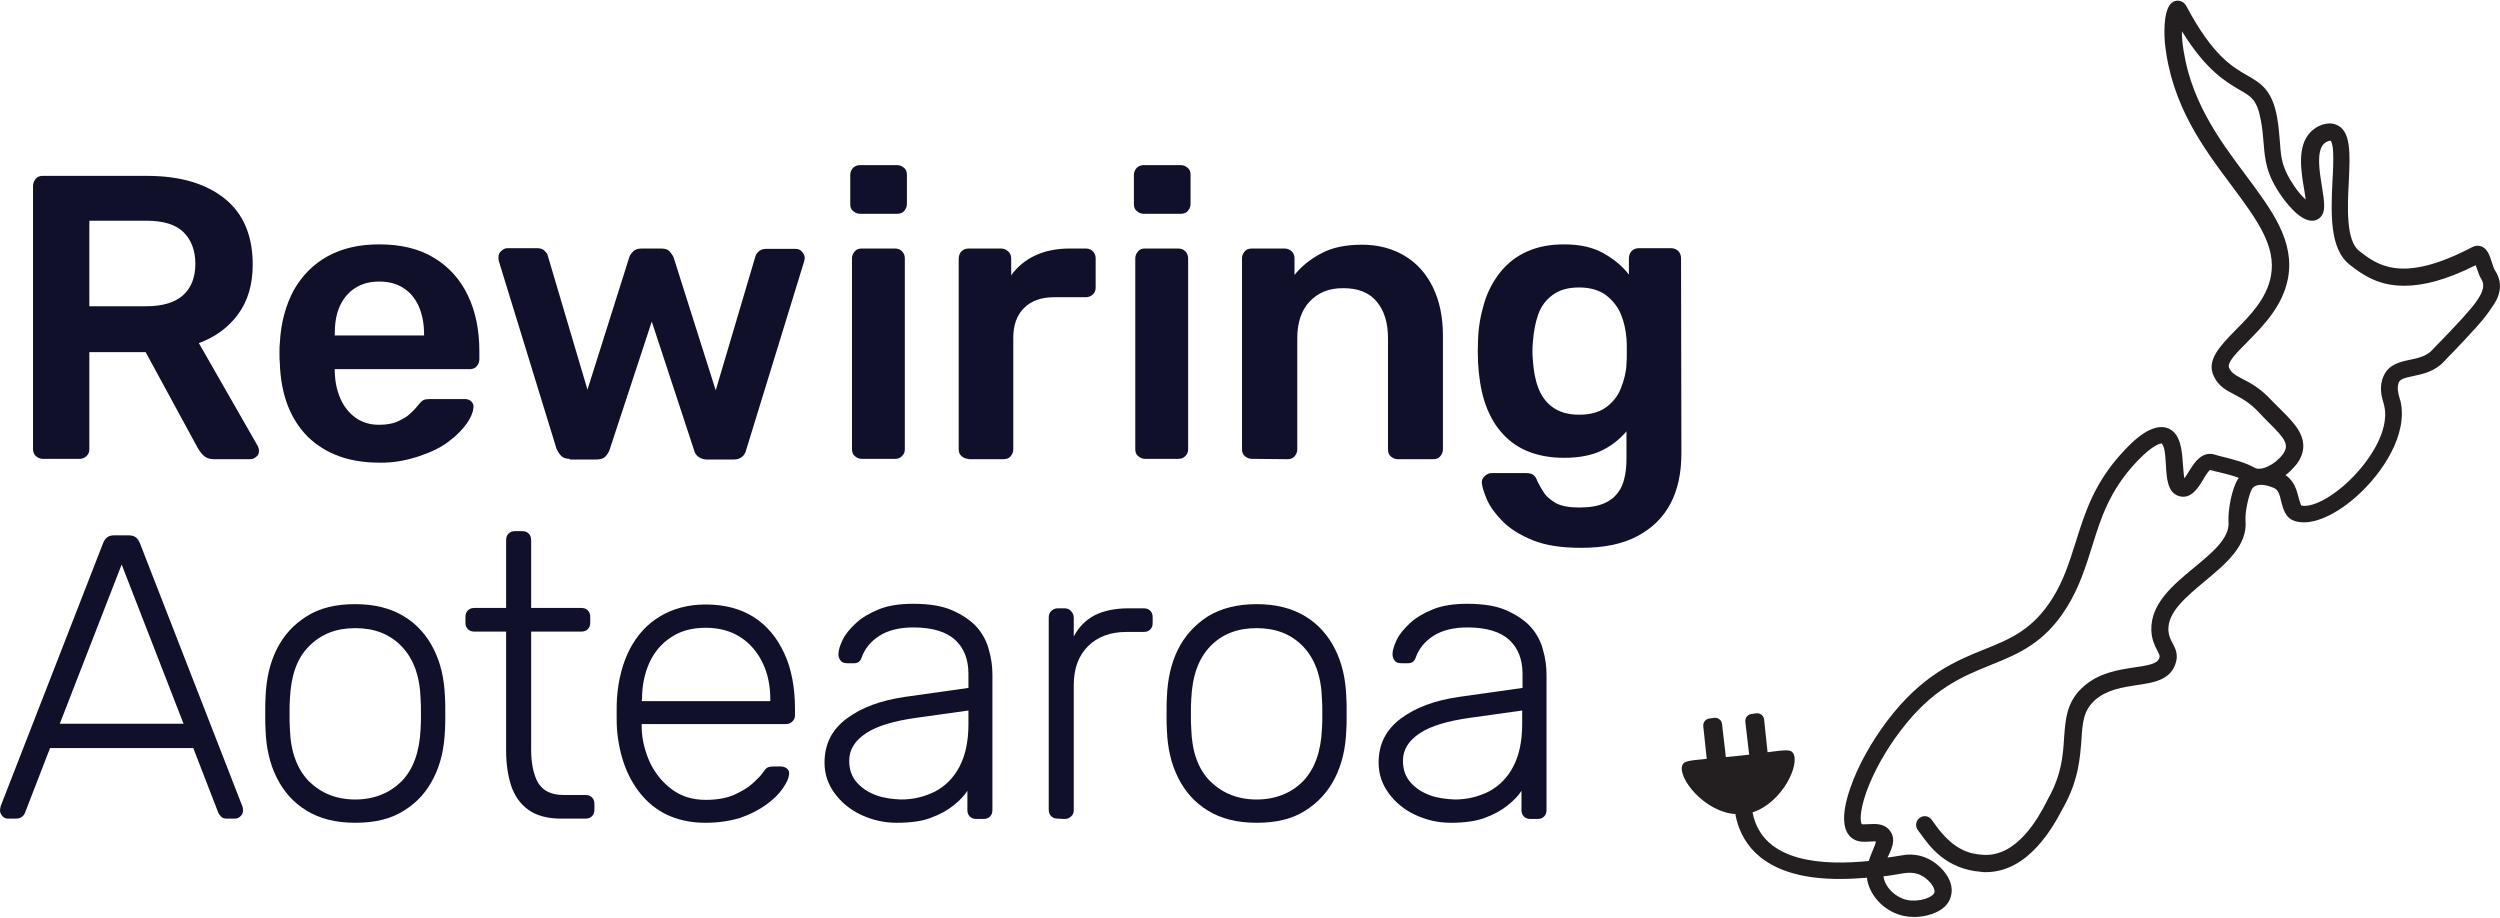 <?xml version="1.0" encoding="utf-8"?>
<!-- Generator: Adobe Illustrator 28.3.0, SVG Export Plug-In . SVG Version: 6.00 Build 0)  -->
<svg version="1.1" id="uuid-897879dd-2b2a-4933-b598-2da5184613b2"
	 xmlns="http://www.w3.org/2000/svg" xmlns:xlink="http://www.w3.org/1999/xlink" x="0px" y="0px" viewBox="0 0 719.2 264"
	 style="enable-background:new 0 0 719.2 264;" xml:space="preserve">
<style type="text/css">
	.st0{fill:#231F20;}
	.st1{fill:#10102A;}
</style>
<g id="uuid-6cf78a60-c2c9-46ae-93f9-008412054e8d">
	<path class="st0" d="M717.7,77.7c-0.2-0.3-0.6-1.4-0.8-2.1c-0.7-2.2-1.3-4-3-4.7c-0.8-0.3-1.7-0.3-2.5,0.1
		c-20.5,10.8-27.5,5.2-32.7,1.2c-3.8-3-3.4-12.4-3-19.9c0.4-8.3,0.7-14.9-3.8-16.5c-2.6-0.9-5.6,0.5-7.2,2.2
		c-4,4.1-2.7,11.4-1.8,16.7c0.1,0.8,0.3,1.8,0.4,2.7c-0.9-0.8-2-2-3.1-3.6c-3.7-5.3-4-8.3-4.3-12.8c-0.2-2-0.3-4.3-0.8-7.1
		c-1.4-8.1-4.8-10-8.6-12.2c-4.2-2.4-9.9-5.6-17.5-19.9c-0.8-1.5-2.2-1.8-3.3-1.5c-1.5,0.5-2.3,2-2.8,5c-0.3,2.2-0.3,4.7-0.1,7.1
		c1.9,17.9,11.1,30.2,19.2,41c7.2,9.7,12.9,17.3,11.3,26c-1.2,6.5-6,11.4-10.3,15.7c-4.3,4.4-8.4,8.6-6.1,13.2
		c1.4,2.9,3.6,4,5.9,5.2c2.1,1.1,4.4,2.3,7.1,5.2c0.9,1,1.9,2,2.8,2.9c4.8,4.7,5.9,6.4,4.1,9c-2.3,3.1-6.4,5.1-8.3,3.9
		c-2.7-1.5-6-2.3-8.7-3c-1-0.2-1.9-0.5-2.6-0.7c-3.8-1.2-6.1,2.5-7.6,5c-0.3,0.5-0.8,1.3-1.2,1.8c-0.2-1.1-0.3-2.7-0.4-3.9
		c-0.3-4.1-0.6-8.8-4.1-10.4c-3.2-1.4-7.5,0.6-12.6,6.1c-8.8,9.2-11.5,18.1-14.2,26.7c-1.8,5.6-3.4,10.9-6.7,16.1
		c-5.6,8.9-12,11.6-19.5,14.6c-8.5,3.4-18,7.4-28,20.6c-4.6,6.1-8.5,13.1-10.6,19.3c-3.1,8.9-1.6,12.6,0.2,14.2
		c1.7,1.5,3.9,1.3,5.5,1.2c0.5,0,1.3-0.1,1.7,0c-0.1,0.5-0.5,1.5-0.8,2.2c-0.4,1-0.9,2.1-1.3,3.4c-12.2,1.2-30.5,0.9-33.4-13.9
		c0,0,0-0.1,0-0.1c8.6-2.8,13.8-14,11.6-17.1c-0.7-1-2-0.9-7.3-0.2l-1-9.4c-0.1-1.1-1.1-1.9-2.2-1.8l-1.4,0.2
		c-1.1,0.1-1.9,1.1-1.8,2.2l1.1,9.5c-1.1,0.1-2.4,0.3-3.7,0.4c-1.1,0.1-2.1,0.2-3,0.3l-1.1-9.5c-0.1-1.1-1.1-1.9-2.2-1.8l-1.4,0.2
		c-1.1,0.1-1.9,1.1-1.8,2.2l1,9.4c-5.3,0.5-6.6,0.7-7,1.8c-1.5,3.5,6.2,13.5,15.3,14.1c0,0.1,0,0.3,0,0.4c1.4,7,6.4,15.7,22.3,17.8
		c5.3,0.7,10.8,0.5,15.5,0.1c0,0.3,0.1,0.5,0.1,0.8c1,4.9,5.3,9.1,10.5,10.2c1,0.2,2,0.3,3,0.3c1.7,0,3.4-0.3,4.9-0.8
		c3.1-1,5.2-2.9,5.7-5.4c1.1-4.5-3.2-8.9-6.5-10.5c-2-1-4.2-1.4-6.5-1.2c-0.6,0.1-1.4,0.2-2.6,0.4c-0.8,0.1-1.7,0.3-2.7,0.4
		c0.1-0.2,0.2-0.4,0.3-0.6c1-2.1,2.2-4.8,0.4-7.1c-1.6-2.2-4.3-2-6.1-1.9c-0.6,0-1.7,0.1-2,0c-0.3-0.4-0.9-2.9,1.3-9.2
		c2-5.6,5.6-12.1,9.8-17.6c9.2-12.2,17.7-15.6,26-19c8-3.2,15.5-6.3,21.9-16.6c3.6-5.8,5.4-11.6,7.2-17.3
		c2.6-8.4,5.1-16.4,13.1-24.8c4.5-4.7,6.7-5.1,7-5c0,0,0.3,0.2,0.7,1.5c0.3,1.3,0.4,3.1,0.5,4.7c0.2,3.9,0.5,7.9,3.7,8.9
		c3.5,1.1,5.6-2.4,7-4.7c0.5-0.9,1.4-2.4,2-2.8c0.8,0.2,1.8,0.5,2.8,0.7c1.7,0.4,3.7,0.9,5.5,1.6c0,0.1-0.1,0.1-0.2,0.2
		c-1.8,2.6-3,9.1-2.8,12.4c0.4,4.7-4.6,8.8-9.9,13.2c-6.2,5.1-12.5,10.4-12.3,18c0.1,2.7,1,4.5,1.7,5.8c0.7,1.4,0.8,1.6,0.6,2.2
		c-0.6,1.7-3.1,2.1-7.2,2.7c-4.5,0.7-10.1,1.5-14.6,5.5c-4.9,4.3-5.2,9.4-5.6,14.8c-0.3,4.9-0.7,10.5-4.5,17.3
		c-0.2,0.3-0.3,0.6-0.5,1c-2.3,4.4-8.5,16.2-18.6,15.3c-2.9-0.3-7.8-0.7-13.5-8.7c-0.4-0.6-0.8-1.1-1.1-1.5
		c-0.9-1.1-2.4-1.2-3.5-0.3c-1,0.9-1.2,2.4-0.3,3.5c0.2,0.3,0.5,0.7,0.9,1.2c2.3,3.2,7,9.9,17.1,10.7c0.5,0.1,1,0.1,1.5,0.1
		c12.4,0,19.5-13.4,21.9-17.9c0.2-0.4,0.4-0.7,0.5-0.9c4.3-7.8,4.7-14.2,5.1-19.3c0.3-5.1,0.6-8.4,3.9-11.4c3.4-3,8-3.7,12-4.3
		c4.7-0.7,9.5-1.4,11.1-6c1-2.7,0-4.6-0.8-6.1c-0.6-1.1-1.1-2.1-1.2-3.7c-0.2-5.2,5-9.5,10.5-14.1c6-5,12.3-10.2,11.7-17.4
		c-0.2-2.6,1-7.8,1.9-9.2c1.2-1.7,4-1.2,6.3-0.2c1.2,0.5,1.6,1.8,2.1,4c0.5,2,1.2,4.5,3.6,5.4c4.4,1.6,11-0.9,17.7-6.7
		c8-7,15.1-18.2,13-27.6c-0.1-0.3-0.2-0.7-0.3-1c-0.4-1.4-0.8-3-0.2-4.5c0.4-0.9,1.6-1.3,4.1-1.8c2.8-0.6,6.2-1.3,8.9-4.2
		c0.9-1,1.8-1.9,2.7-2.8c5.1-5.4,8.8-9.2,11-12.7C718.7,86,720.6,82,717.7,77.7L717.7,77.7z M546.5,251.4c1-0.2,1.9-0.3,2.2-0.3h0
		c1.4-0.1,2.8,0.1,3.9,0.7c2.3,1.1,4.2,3.6,3.9,4.9c-0.4,1.5-4.4,2.9-7.9,2.2c-3.2-0.7-6.1-3.4-6.7-6.4c0-0.1,0-0.2-0.1-0.4
		C543.8,251.9,545.3,251.6,546.5,251.4L546.5,251.4z M702.4,97.9c-0.9,0.9-1.8,1.8-2.7,2.8c-1.7,1.8-4,2.3-6.4,2.8
		c-2.9,0.6-6.1,1.3-7.6,4.7c-1.4,3.1-0.5,6.1,0,7.8c0.1,0.3,0.2,0.6,0.2,0.8c1.7,7.3-4.8,16.9-11.4,22.7c-5.7,5-10.4,6.5-12.5,5.9
		c-0.2-0.4-0.5-1.4-0.7-2.1c-0.5-2.1-1.3-5-3.8-6.6c1.2-0.9,2.3-2.1,3.3-3.3c2.1-2.9,2.4-5.9,0.8-9c-1.2-2.3-3.3-4.4-5.4-6.5
		c-0.9-0.9-1.8-1.8-2.7-2.7c-3.2-3.5-6.2-5.1-8.4-6.2c-2.1-1.1-3.1-1.7-3.8-3.1c-0.8-1.5,2.1-4.4,5.2-7.5
		c4.5-4.6,10.2-10.3,11.7-18.3c2-10.8-4.6-19.6-12.2-29.8c-7.7-10.3-16.5-22.1-18.2-38.6c-0.1-0.9-0.1-1.9-0.1-2.7
		c7,11.3,12.6,14.5,16.5,16.8c3.5,2,5.1,2.9,6.2,8.8c0.5,2.5,0.6,4.6,0.8,6.6c0.4,4.8,0.7,8.9,5.2,15.3c1.9,2.7,6.8,8.8,10.5,6.5
		c2.4-1.5,1.8-4.7,1.1-9.2c-0.7-4.3-1.7-10.1,0.5-12.4c0.6-0.6,1.6-1,2-0.9c0.1,0.1,0.6,0.8,0.7,3.4c0.1,2.3,0,5.2-0.2,8.2
		c-0.4,9.1-0.9,19.4,4.9,24c4,3.2,8.7,6.2,15.9,6.1c5.3,0,11.8-1.6,20.4-5.9c0.1,0.3,0.2,0.6,0.3,0.8c0.4,1.2,0.8,2.4,1.4,3.3
		C715.8,83.7,712,87.9,702.4,97.9L702.4,97.9z"/>
	<g id="uuid-e6786521-9218-4231-b233-a66ab7c850eb">
		<g>
			<path class="st1" d="M12.3,132c-0.8,0-1.4-0.3-2-0.8c-0.5-0.5-0.8-1.2-0.8-2V53.5c0-0.8,0.3-1.5,0.8-2.1s1.2-0.8,2-0.8h30.1
				c9.4,0,16.8,2.2,22.2,6.5s8.1,10.7,8.1,19c0,5.7-1.4,10.5-4.2,14.3s-6.6,6.6-11.3,8.3l17,29.7c0.2,0.5,0.3,0.9,0.3,1.3
				c0,0.7-0.2,1.3-0.8,1.7c-0.5,0.5-1.1,0.7-1.7,0.7H61.5c-1.3,0-2.3-0.4-3-1.1c-0.7-0.7-1.2-1.4-1.6-2.1l-15-27.6H25.7v27.9
				c0,0.8-0.2,1.4-0.8,2c-0.5,0.5-1.2,0.8-2,0.8H12.3L12.3,132L12.3,132z M25.7,88.1h16.4c4.7,0,8.3-1.1,10.6-3.2
				c2.3-2.1,3.5-5.1,3.5-9S55,69,52.8,66.8s-5.8-3.3-10.6-3.3H25.7C25.7,63.5,25.7,88.1,25.7,88.1z"/>
			<path class="st1" d="M109.1,133.1c-8.6,0-15.4-2.5-20.5-7.4c-5-5-7.8-12-8.1-21.2c-0.1-0.8-0.1-1.8-0.1-3s0-2.2,0.1-2.8
				c0.3-5.9,1.7-10.9,4-15.2c2.4-4.2,5.6-7.5,9.8-9.8s9.1-3.4,14.8-3.4c6.3,0,11.6,1.3,15.8,3.9c4.3,2.6,7.5,6.2,9.7,10.8
				c2.2,4.6,3.3,9.9,3.3,16v2.4c0,0.8-0.3,1.4-0.8,2s-1.2,0.8-2.1,0.8H96.3v0.9c0.1,2.7,0.6,5.2,1.6,7.5c1,2.3,2.4,4.1,4.3,5.5
				s4.2,2.1,6.8,2.1c2.2,0,4-0.3,5.5-1c1.5-0.7,2.7-1.4,3.6-2.3c0.9-0.8,1.6-1.6,2-2.1c0.7-0.9,1.3-1.5,1.7-1.7
				c0.4-0.2,1.1-0.3,1.9-0.3h10c0.8,0,1.4,0.2,1.9,0.7c0.5,0.5,0.7,1.1,0.6,1.8c-0.1,1.2-0.7,2.8-1.9,4.5s-2.9,3.5-5.2,5.2
				c-2.2,1.7-5.1,3.1-8.4,4.2S113.5,133.2,109.1,133.1L109.1,133.1L109.1,133.1z M96.3,96.5H122v-0.3c0-3-0.5-5.7-1.5-8
				c-1-2.3-2.5-4.1-4.4-5.3c-1.9-1.3-4.3-1.9-7-1.9s-5,0.6-7,1.9s-3.4,3.1-4.4,5.3s-1.4,4.9-1.4,8L96.3,96.5L96.3,96.5L96.3,96.5z"
				/>
			<path class="st1" d="M163.9,132c-1.1,0-1.9-0.3-2.4-0.8c-0.5-0.5-1-1.2-1.4-2.1l-16.6-54c-0.1-0.4-0.1-0.7-0.1-1.1
				c0-0.7,0.2-1.3,0.8-1.8s1.1-0.8,1.7-0.8h8.6c0.9,0,1.7,0.2,2.2,0.8c0.5,0.5,0.9,1,0.9,1.4l11.4,38.5L181,74.1
				c0.1-0.5,0.5-1.1,1.1-1.7c0.5-0.6,1.4-0.9,2.4-0.9h5.8c1.1,0,1.9,0.3,2.4,0.9c0.5,0.6,0.9,1.2,1.1,1.7l12.1,38.2l11.4-38.5
				c0.1-0.5,0.4-0.9,0.9-1.4s1.2-0.8,2.1-0.8h8.6c0.7,0,1.3,0.2,1.8,0.8s0.8,1.1,0.8,1.8c0,0.3-0.1,0.7-0.2,1.1l-16.6,54
				c-0.2,0.9-0.6,1.6-1.2,2.1s-1.4,0.8-2.5,0.8h-7.6c-1,0-1.8-0.3-2.5-0.8s-1.1-1.2-1.3-2.1l-12.1-36.8l-12.1,36.8
				c-0.3,0.9-0.8,1.6-1.3,2.1s-1.4,0.8-2.6,0.8H163.9z"/>
			<path class="st1" d="M247.4,61.5c-0.8,0-1.4-0.3-2-0.8s-0.8-1.2-0.8-2v-8.4c0-0.8,0.3-1.4,0.8-2c0.5-0.5,1.2-0.8,2-0.8H258
				c0.9,0,1.5,0.3,2.1,0.8s0.8,1.2,0.8,2v8.4c0,0.8-0.3,1.4-0.8,2s-1.2,0.8-2.1,0.8H247.4z M247.9,132c-0.8,0-1.4-0.3-2-0.8
				s-0.8-1.2-0.8-2V74.3c0-0.8,0.3-1.4,0.8-2s1.2-0.8,2-0.8h9.6c0.9,0,1.5,0.3,2,0.8c0.5,0.5,0.8,1.2,0.8,2v54.9
				c0,0.8-0.2,1.4-0.8,2s-1.2,0.8-2,0.8L247.9,132L247.9,132z"/>
			<path class="st1" d="M278.6,132c-0.8,0-1.4-0.3-2-0.8s-0.8-1.2-0.8-2V74.4c0-0.8,0.3-1.6,0.8-2.1s1.2-0.8,2-0.8h9.4
				c0.8,0,1.5,0.3,2,0.8c0.6,0.5,0.9,1.2,0.9,2.1v4.8c1.8-2.5,4.1-4.4,6.9-5.7c2.8-1.3,6.1-2,9.8-2h4.8c0.9,0,1.5,0.3,2,0.8
				c0.5,0.5,0.8,1.2,0.8,2v8.4c0,0.8-0.2,1.4-0.8,2c-0.5,0.5-1.2,0.8-2,0.8h-9.1c-3.7,0-6.6,1-8.7,3.1s-3.1,4.9-3.1,8.7v32
				c0,0.8-0.3,1.4-0.8,2s-1.2,0.8-2.1,0.8H278.6z"/>
			<path class="st1" d="M329,61.5c-0.8,0-1.4-0.3-2-0.8s-0.8-1.2-0.8-2v-8.4c0-0.8,0.3-1.4,0.8-2c0.5-0.5,1.2-0.8,2-0.8h10.6
				c0.9,0,1.5,0.3,2.1,0.8s0.8,1.2,0.8,2v8.4c0,0.8-0.3,1.4-0.8,2s-1.2,0.8-2.1,0.8H329z M329.4,132c-0.8,0-1.4-0.3-2-0.8
				s-0.8-1.2-0.8-2V74.3c0-0.8,0.3-1.4,0.8-2s1.2-0.8,2-0.8h9.6c0.9,0,1.5,0.3,2,0.8c0.5,0.5,0.8,1.2,0.8,2v54.9
				c0,0.8-0.2,1.4-0.8,2s-1.2,0.8-2,0.8L329.4,132L329.4,132z"/>
			<path class="st1" d="M360.1,132c-0.8,0-1.4-0.3-2-0.8s-0.8-1.2-0.8-2V74.3c0-0.8,0.3-1.4,0.8-2s1.2-0.8,2-0.8h9.5
				c0.8,0,1.4,0.3,2,0.8c0.5,0.5,0.8,1.2,0.8,2v4.8c2-2.5,4.6-4.6,7.7-6.2c3.1-1.7,7-2.5,11.7-2.5s8.8,1.1,12.3,3.2s6.2,5.1,8.1,9
				s2.9,8.5,2.9,14v32.7c0,0.8-0.3,1.4-0.8,2s-1.2,0.8-2,0.8h-10.2c-0.8,0-1.4-0.3-2-0.8s-0.8-1.2-0.8-2v-32c0-4.5-1.1-8-3.3-10.6
				c-2.2-2.6-5.4-3.8-9.6-3.8s-7.2,1.3-9.6,3.8s-3.6,6.1-3.6,10.6v32c0,0.8-0.3,1.4-0.8,2s-1.2,0.8-2,0.8L360.1,132L360.1,132
				L360.1,132z"/>
			<path class="st1" d="M454.9,157.6c-5.7,0-10.3-0.7-14-2.2s-6.5-3.3-8.6-5.4s-3.6-4.2-4.5-6.2c-0.9-2.1-1.4-3.7-1.5-4.8
				c-0.1-0.8,0.2-1.4,0.8-2c0.6-0.6,1.3-0.9,2-0.9h10.1c0.8,0,1.4,0.2,1.9,0.5c0.5,0.4,0.9,1,1.2,1.9c0.5,1,1.1,2.1,1.9,3.3
				c0.8,1.2,2,2.1,3.5,3c1.6,0.8,3.8,1.2,6.6,1.2c3,0,5.4-0.4,7.4-1.3c2-0.9,3.5-2.3,4.6-4.3c1-2,1.6-4.8,1.6-8.4v-7.9
				c-1.9,2.2-4.2,4.1-7.1,5.5c-2.9,1.4-6.5,2.1-10.8,2.1s-7.7-0.7-10.8-2s-5.6-3.3-7.6-5.7c-2-2.4-3.5-5.3-4.6-8.7
				c-1-3.3-1.6-7-1.8-11.1c-0.1-2.1-0.1-4.2,0-6.3c0.1-3.9,0.8-7.5,1.8-10.8c1-3.3,2.6-6.3,4.6-8.8c2-2.5,4.5-4.5,7.6-5.9
				c3.1-1.4,6.6-2.1,10.8-2.1c4.4,0,8.1,0.8,11.2,2.5c3,1.7,5.5,3.7,7.4,6.2v-4.7c0-0.8,0.3-1.6,0.8-2.1s1.2-0.8,2-0.8h9.4
				c0.8,0,1.4,0.3,2,0.8c0.5,0.5,0.8,1.2,0.8,2.1l0.1,56.1c0,5.6-1,10.4-3.1,14.4c-2.1,4-5.2,7.1-9.5,9.4S461.5,157.6,454.9,157.6
				L454.9,157.6z M454.3,119.3c3.2,0,5.7-0.7,7.7-2.1c1.9-1.4,3.4-3.2,4.3-5.5s1.5-4.5,1.6-6.9c0.1-1,0.1-2.3,0.1-3.8s0-2.8-0.1-3.7
				c-0.2-2.4-0.7-4.7-1.6-6.9s-2.4-4-4.3-5.5c-1.9-1.4-4.5-2.2-7.7-2.2s-5.7,0.7-7.7,2.2c-1.9,1.4-3.3,3.3-4.1,5.6s-1.3,4.9-1.5,7.7
				c-0.2,1.9-0.2,3.8,0,5.7c0.2,2.7,0.6,5.2,1.5,7.6s2.2,4.2,4.1,5.6C448.6,118.6,451.2,119.3,454.3,119.3z"/>
		</g>
		<g>
			<path class="st1" d="M2.3,235.5c-0.6,0-1.2-0.2-1.6-0.7s-0.7-1-0.7-1.6c0-0.4,0.1-0.8,0.2-1.3l29.4-75.5c0.3-0.8,0.7-1.4,1.2-1.8
				s1.2-0.6,2.1-0.6h4c0.9,0,1.7,0.2,2.2,0.6s0.9,1,1.2,1.8l29.4,75.5c0.2,0.5,0.2,0.9,0.2,1.3c0,0.6-0.2,1.2-0.7,1.6
				c-0.5,0.5-1,0.7-1.6,0.7h-2.3c-0.8,0-1.4-0.2-1.7-0.6c-0.4-0.4-0.7-0.8-0.8-1.1l-7.2-18.6H14.4l-7.2,18.6
				c-0.1,0.3-0.3,0.7-0.8,1.1s-1,0.6-1.8,0.6H2.3C2.3,235.5,2.3,235.5,2.3,235.5z M17.2,208.2h35.6L35,162.4L17.2,208.2L17.2,208.2
				L17.2,208.2z"/>
			<path class="st1" d="M102.2,236.7c-5.6,0-10.3-1.2-14-3.5c-3.8-2.3-6.6-5.5-8.6-9.5s-3-8.5-3.2-13.5c-0.1-1.2-0.1-2.8-0.1-4.9
				s0-3.7,0.1-4.9c0.2-5,1.2-9.6,3.2-13.6c2-4,4.8-7.1,8.6-9.5s8.4-3.5,14-3.5s10.2,1.2,14,3.5c3.8,2.3,6.6,5.5,8.6,9.5
				c2,4,3,8.5,3.2,13.6c0.1,1.2,0.1,2.8,0.1,4.9s0,3.7-0.1,4.9c-0.2,5-1.2,9.5-3.2,13.5c-2,4-4.8,7.2-8.6,9.5
				C112.5,235.6,107.8,236.7,102.2,236.7z M102.2,230c5.4,0,9.8-1.8,13.3-5.2c3.4-3.5,5.2-8.5,5.5-15.1c0.1-1.2,0.1-2.6,0.1-4.3
				s0-3.1-0.1-4.3c-0.2-6.7-2.1-11.7-5.5-15.2s-7.8-5.2-13.3-5.2s-9.8,1.7-13.3,5.2s-5.2,8.5-5.5,15.2c-0.1,1.2-0.1,2.6-0.1,4.3
				s0,3.1,0.1,4.3c0.2,6.6,2.1,11.6,5.5,15.1C92.4,228.2,96.8,230,102.2,230L102.2,230z"/>
			<path class="st1" d="M161.4,235.5c-4,0-7.2-0.9-9.5-2.6c-2.3-1.7-3.9-4-4.9-7c-0.9-2.9-1.4-6.2-1.4-9.9v-34.3h-9.1
				c-0.8,0-1.4-0.2-1.9-0.7s-0.7-1.1-0.7-1.9v-1.6c0-0.8,0.2-1.4,0.7-1.9c0.5-0.5,1.1-0.7,1.9-0.7h9.1v-19.5c0-0.8,0.2-1.4,0.7-1.9
				s1.1-0.7,1.9-0.7h2c0.8,0,1.4,0.2,1.9,0.7s0.7,1.1,0.7,1.9v19.5h14.4c0.8,0,1.4,0.2,1.9,0.7s0.7,1.1,0.7,1.9v1.6
				c0,0.8-0.2,1.4-0.7,1.9s-1.1,0.7-1.9,0.7h-14.4v33.9c0,4.1,0.7,7.3,2,9.6c1.4,2.3,3.8,3.5,7.3,3.5h6.3c0.8,0,1.4,0.2,1.9,0.7
				s0.7,1.1,0.7,1.9v1.6c0,0.8-0.2,1.4-0.7,1.9c-0.5,0.5-1.1,0.7-1.9,0.7L161.4,235.5L161.4,235.5z"/>
			<path class="st1" d="M203,236.7c-7.5,0-13.5-2.5-17.9-7.4c-4.4-4.9-6.9-11.4-7.6-19.4c-0.1-1.2-0.1-2.7-0.1-4.6s0-3.5,0.1-4.6
				c0.4-5.3,1.6-9.9,3.7-14c2.1-4,5-7.2,8.7-9.4c3.7-2.2,8-3.4,13.1-3.4c5.4,0,10,1.2,13.8,3.6s6.7,5.9,8.8,10.4
				c2.1,4.5,3.1,9.9,3.1,16.1v1.7c0,0.8-0.2,1.4-0.8,1.9c-0.5,0.5-1.1,0.7-1.9,0.7h-41.4v1.2c0.1,3.5,1,6.8,2.4,9.9
				c1.5,3.1,3.6,5.7,6.3,7.7c2.7,2,5.9,3,9.7,3c3.3,0,6.1-0.5,8.3-1.5c2.2-1,4-2.1,5.3-3.3c1.3-1.2,2.2-2.1,2.6-2.7
				c0.7-1,1.2-1.6,1.6-1.8s1-0.3,1.9-0.3h1.9c0.7,0,1.3,0.2,1.8,0.6s0.7,1,0.6,1.7c-0.1,1.1-0.7,2.4-1.8,4c-1.1,1.6-2.7,3.2-4.8,4.7
				s-4.6,2.8-7.5,3.8C209.9,236.2,206.6,236.7,203,236.7L203,236.7L203,236.7z M184.6,201.7h37v-0.5c0-3.9-0.7-7.4-2.2-10.5
				s-3.6-5.6-6.4-7.4c-2.8-1.8-6.1-2.7-10-2.7s-7.2,0.9-9.9,2.7c-2.8,1.8-4.9,4.3-6.3,7.4c-1.4,3.1-2.1,6.6-2.1,10.5L184.6,201.7
				L184.6,201.7L184.6,201.7z"/>
			<path class="st1" d="M258,236.7c-3.7,0-7.1-0.8-10.3-2.3s-5.7-3.6-7.6-6.2s-2.9-5.5-2.9-8.8c0-5.3,2.1-9.5,6.4-12.7
				c4.3-3.2,9.8-5.2,16.6-6.2l18.4-2.6v-4.1c0-4.1-1.3-7.4-3.8-9.7s-6.5-3.6-12-3.6c-4,0-7.3,0.8-9.8,2.4c-2.5,1.6-4.2,3.7-5.1,6.2
				c-0.4,1.2-1.1,1.7-2.2,1.7h-1.9c-0.9,0-1.6-0.2-2-0.8c-0.4-0.5-0.6-1.1-0.6-1.8c0-1.1,0.4-2.4,1.2-4.1s2.1-3.2,3.8-4.8
				c1.7-1.6,3.9-2.9,6.6-4s6-1.6,9.9-1.6c4.6,0,8.4,0.6,11.3,1.9s5.3,2.9,7,4.8s2.9,4.2,3.5,6.6c0.7,2.4,1,4.8,1,7.1V233
				c0,0.8-0.2,1.4-0.7,1.9s-1.1,0.7-1.9,0.7h-2c-0.8,0-1.4-0.2-1.9-0.7s-0.7-1.1-0.7-1.9v-5.5c-0.9,1.4-2.2,2.8-4,4.2
				c-1.7,1.4-3.9,2.6-6.6,3.6C265.4,236.2,262,236.7,258,236.7L258,236.7L258,236.7z M259.2,230c3.6,0,6.8-0.8,9.8-2.3
				c3-1.6,5.3-3.9,7-7.1s2.6-7.3,2.6-12.2v-4l-15,2.1c-6.4,0.9-11.2,2.3-14.4,4.4s-4.9,4.7-4.9,7.9c0,2.6,0.7,4.6,2.2,6.3
				s3.4,2.9,5.6,3.7S256.8,229.9,259.2,230L259.2,230z"/>
			<path class="st1" d="M304.3,235.5c-0.8,0-1.4-0.2-1.9-0.7c-0.5-0.5-0.7-1.1-0.7-1.9v-55.2c0-0.8,0.2-1.4,0.7-1.9
				c0.5-0.5,1.1-0.8,1.9-0.8h1.9c0.8,0,1.4,0.2,1.9,0.8c0.5,0.5,0.8,1.1,0.8,1.9v5.4c1.4-2.7,3.4-4.7,6-6.1c2.6-1.3,5.9-2,9.8-2h4.3
				c0.8,0,1.4,0.2,1.9,0.7c0.5,0.5,0.7,1.1,0.7,1.9v1.6c0,0.8-0.2,1.4-0.7,1.9c-0.5,0.5-1.1,0.7-1.9,0.7h-5c-4.6,0-8.3,1.4-11,4.1
				s-4.1,6.4-4.1,11.1V233c0,0.8-0.2,1.4-0.8,1.9c-0.5,0.5-1.1,0.7-1.9,0.7L304.3,235.5L304.3,235.5L304.3,235.5z"/>
			<path class="st1" d="M361.5,236.7c-5.6,0-10.3-1.2-14-3.5c-3.8-2.3-6.6-5.5-8.6-9.5c-2-4-3-8.5-3.2-13.5
				c-0.1-1.2-0.1-2.8-0.1-4.9s0-3.7,0.1-4.9c0.2-5,1.2-9.6,3.2-13.6s4.9-7.1,8.6-9.5c3.8-2.3,8.4-3.5,14-3.5s10.2,1.2,14,3.5
				c3.8,2.3,6.6,5.5,8.6,9.5c2,4,3,8.5,3.2,13.6c0.1,1.2,0.1,2.8,0.1,4.9s0,3.7-0.1,4.9c-0.2,5-1.2,9.5-3.2,13.5s-4.9,7.2-8.6,9.5
				C371.8,235.6,367.1,236.7,361.5,236.7z M361.5,230c5.4,0,9.9-1.8,13.3-5.2c3.4-3.5,5.2-8.5,5.5-15.1c0.1-1.2,0.1-2.6,0.1-4.3
				s0-3.1-0.1-4.3c-0.2-6.7-2.1-11.7-5.5-15.2s-7.8-5.2-13.3-5.2s-9.9,1.7-13.3,5.2s-5.2,8.5-5.5,15.2c-0.1,1.2-0.1,2.6-0.1,4.3
				s0,3.1,0.1,4.3c0.2,6.6,2,11.6,5.5,15.1C351.7,228.2,356.1,230,361.5,230L361.5,230z"/>
			<path class="st1" d="M417.4,236.7c-3.7,0-7.1-0.8-10.3-2.3s-5.7-3.6-7.6-6.2s-2.9-5.5-2.9-8.8c0-5.3,2.1-9.5,6.4-12.7
				c4.3-3.2,9.8-5.2,16.6-6.2l18.4-2.6v-4.1c0-4.1-1.3-7.4-3.8-9.7s-6.5-3.6-12-3.6c-4,0-7.3,0.8-9.8,2.4c-2.5,1.6-4.2,3.7-5.1,6.2
				c-0.4,1.2-1.1,1.7-2.2,1.7h-1.9c-0.9,0-1.6-0.2-2-0.8c-0.4-0.5-0.6-1.1-0.6-1.8c0-1.1,0.4-2.4,1.2-4.1s2.1-3.2,3.8-4.8
				s3.9-2.9,6.6-4s6-1.6,9.9-1.6c4.6,0,8.4,0.6,11.3,1.9s5.3,2.9,7,4.8s2.9,4.2,3.5,6.6c0.7,2.4,1,4.8,1,7.1V233
				c0,0.8-0.2,1.4-0.7,1.9s-1.1,0.7-1.9,0.7h-2c-0.8,0-1.4-0.2-1.9-0.7s-0.7-1.1-0.7-1.9v-5.5c-0.9,1.4-2.2,2.8-4,4.2
				c-1.7,1.4-3.9,2.6-6.6,3.6C424.7,236.2,421.4,236.7,417.4,236.7L417.4,236.7L417.4,236.7z M418.5,230c3.6,0,6.8-0.8,9.8-2.3
				c3-1.6,5.3-3.9,7-7.1s2.6-7.3,2.6-12.2v-4l-15,2.1c-6.4,0.9-11.2,2.3-14.4,4.4s-4.9,4.7-4.9,7.9c0,2.6,0.7,4.6,2.2,6.3
				s3.4,2.9,5.6,3.7S416.1,229.9,418.5,230L418.5,230z"/>
		</g>
	</g>
</g>
</svg>
